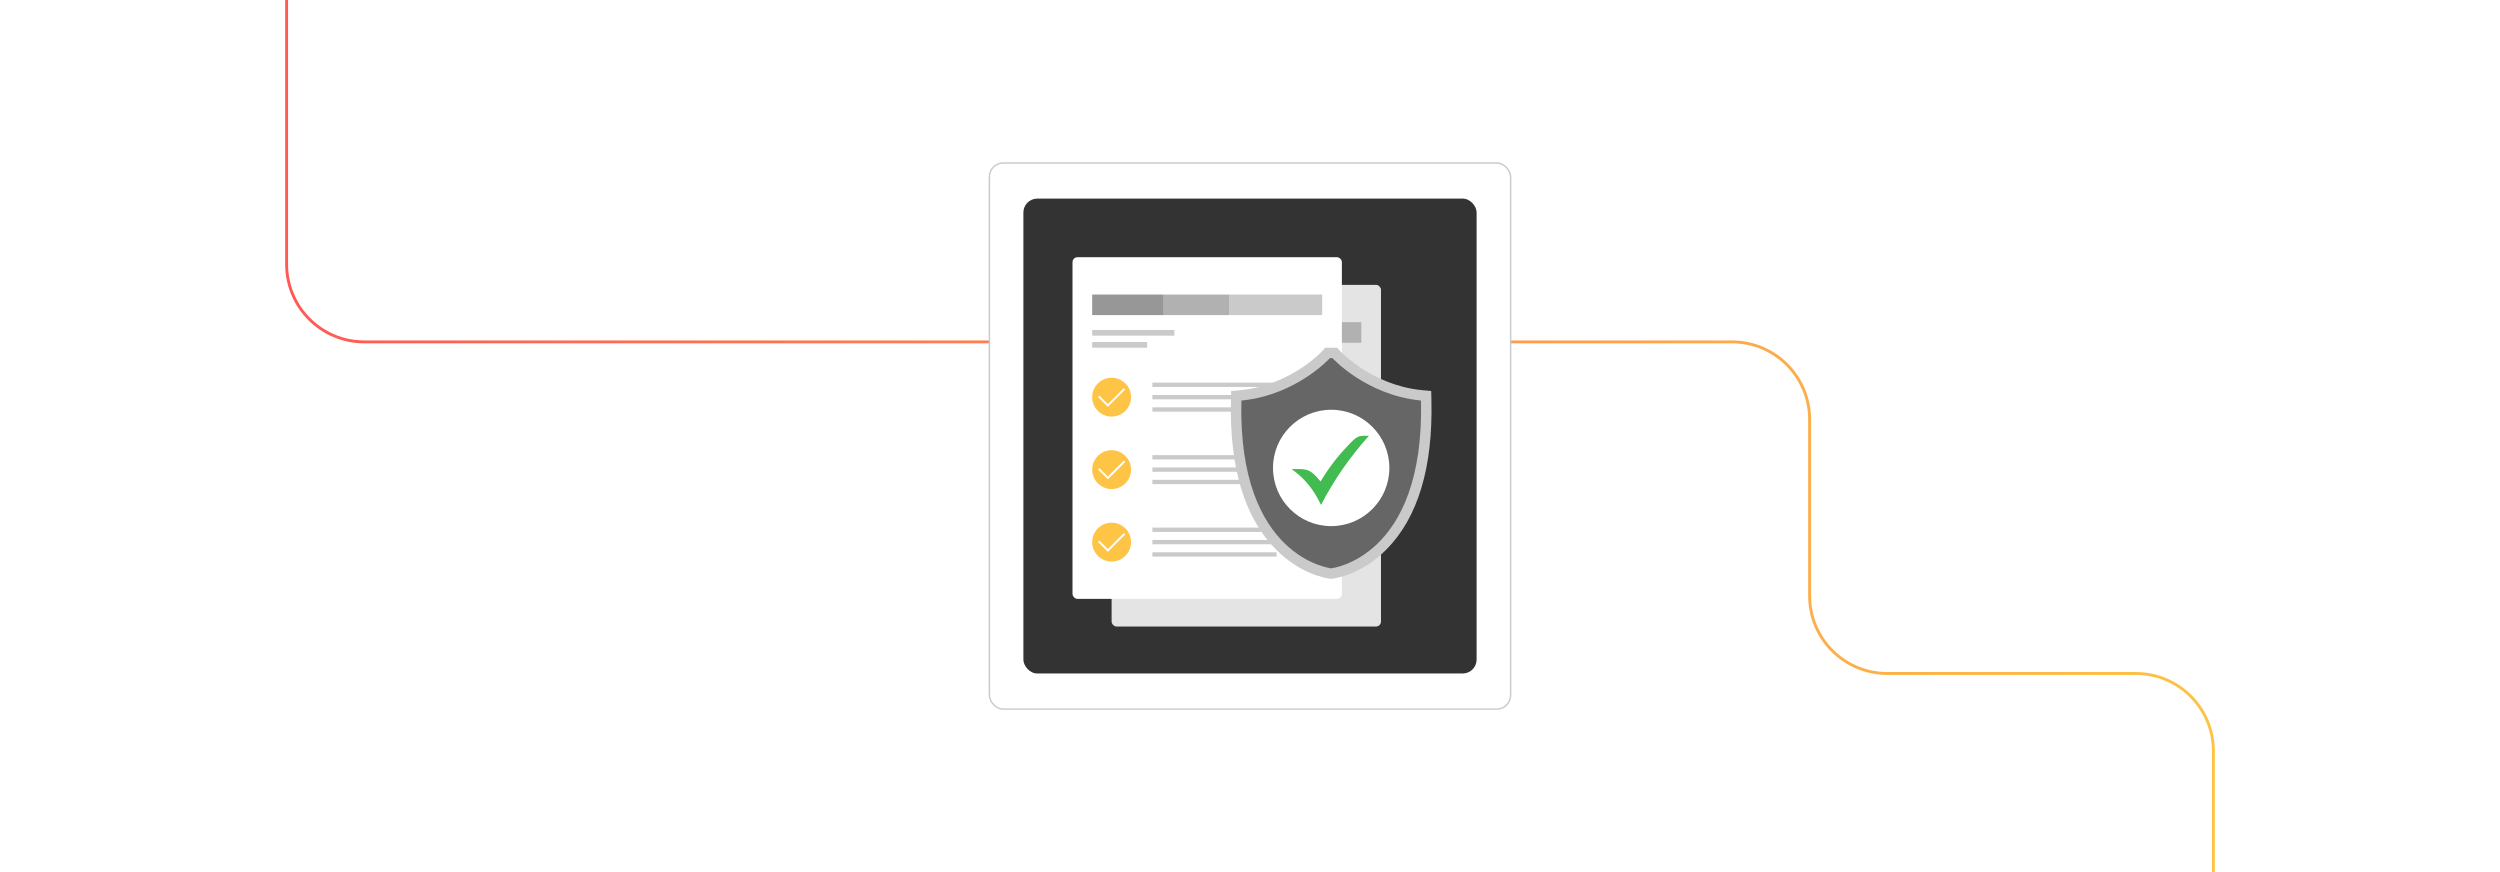 <?xml version="1.0" encoding="UTF-8"?><svg id="Layer_1" xmlns="http://www.w3.org/2000/svg" xmlns:xlink="http://www.w3.org/1999/xlink" viewBox="0 0 860 300"><defs><linearGradient id="linear-gradient" x1="98.096" y1="150" x2="761.904" y2="150" gradientUnits="userSpaceOnUse"><stop offset="0" stop-color="#ff5955"/><stop offset=".999" stop-color="#fdc346"/></linearGradient><filter id="outer-glow-4" filterUnits="userSpaceOnUse"><feOffset dx="0" dy="0"/><feGaussianBlur result="blur" stdDeviation="5"/><feFlood flood-color="#ff5955" flood-opacity=".4"/><feComposite in2="blur" operator="in"/><feComposite in="SourceGraphic"/></filter><filter id="drop-shadow-5" filterUnits="userSpaceOnUse"><feOffset dx="2" dy="2"/><feGaussianBlur result="blur-2" stdDeviation="4"/><feFlood flood-color="#333" flood-opacity=".1"/><feComposite in2="blur-2" operator="in"/><feComposite in="SourceGraphic"/></filter></defs><rect width="860" height="300" rx="5" ry="5" fill="#fff" stroke-width="0"/><path d="M98.596,0v90.911c0,14.745,11.953,26.698,26.698,26.698h470.519c14.745,0,26.698,11.953,26.698,26.698v60.672c0,14.745,11.953,26.698,26.698,26.698h85.497c14.745,0,26.698,11.953,26.698,26.698v41.624" fill="none" stroke="url(#linear-gradient)" stroke-miterlimit="10"/><g filter="url(#outer-glow-4)"><rect x="340.351" y="56.07" width="179.298" height="187.859" rx="4.768" ry="4.768" fill="#fff" stroke="#cacaca" stroke-miterlimit="10" stroke-width=".5"/><rect x="352.045" y="68.322" width="155.911" height="163.356" rx="4.768" ry="4.768" fill="#333" stroke-width="0"/><g filter="url(#drop-shadow-5)"><rect x="380.395" y="95.988" width="92.662" height="117.534" rx="1.707" ry="1.707" fill="#e4e4e4" stroke-width="0"/><rect x="387.162" y="108.831" width="24.629" height="7.072" fill="#979797" stroke-width="0"/><rect x="411.79" y="108.831" width="22.434" height="7.072" fill="#b1b1b1" stroke-width="0"/><rect x="434.224" y="108.831" width="32.066" height="7.072" fill="#b1b1b1" stroke-width="0"/><rect x="387.162" y="121.023" width="28.286" height="1.951" fill="#bbcad2" stroke-width="0"/><rect x="387.162" y="125.169" width="18.898" height="1.951" fill="#bbcad2" stroke-width="0"/><circle cx="393.846" cy="144.132" r="6.685" fill="#bdcbff" stroke-width="0"/><polyline points="389.407 143.85 392.555 146.998 398.286 141.267" fill="none" stroke="#373d75" stroke-miterlimit="10" stroke-width=".662"/><rect x="407.877" y="139.143" width="50.05" height="1.484" fill="#bbcad2" stroke-width="0"/><rect x="407.877" y="143.39" width="45.599" height="1.484" fill="#bbcad2" stroke-width="0"/><rect x="407.877" y="147.637" width="41.576" height="1.484" fill="#bbcad2" stroke-width="0"/><circle cx="393.846" cy="167.131" r="6.685" fill="#bdcbff" stroke-width="0"/><polyline points="389.407 166.848 392.555 169.996 398.286 164.266" fill="none" stroke="#373d75" stroke-miterlimit="10" stroke-width=".662"/><rect x="407.877" y="162.142" width="38.32" height="1.484" fill="#bbcad2" stroke-width="0"/><rect x="407.877" y="166.389" width="46.184" height="1.484" fill="#bbcad2" stroke-width="0"/><rect x="407.877" y="170.635" width="41.429" height="1.484" fill="#bbcad2" stroke-width="0"/><circle cx="393.846" cy="193.995" r="6.685" fill="#bdcbff" stroke-width="0"/><polyline points="389.407 193.712 392.555 196.86 398.286 191.129" fill="none" stroke="#373d75" stroke-miterlimit="10" stroke-width=".662"/><rect x="407.877" y="189.006" width="50.05" height="1.484" fill="#bbcad2" stroke-width="0"/><rect x="407.877" y="193.252" width="41.917" height="1.484" fill="#bbcad2" stroke-width="0"/><rect x="407.877" y="197.499" width="42.709" height="1.484" fill="#bbcad2" stroke-width="0"/><rect x="366.943" y="86.478" width="92.662" height="117.534" rx="1.707" ry="1.707" fill="#fff" stroke-width="0"/><rect x="373.71" y="99.321" width="24.629" height="7.072" fill="#979797" stroke-width="0"/><rect x="398.339" y="99.321" width="22.434" height="7.072" fill="#b1b1b1" stroke-width="0"/><rect x="420.772" y="99.321" width="32.066" height="7.072" fill="#cacaca" stroke-width="0"/><rect x="373.71" y="111.513" width="28.286" height="1.951" fill="#cacaca" stroke-width="0"/><rect x="373.71" y="115.658" width="18.898" height="1.951" fill="#cacaca" stroke-width="0"/><circle cx="380.395" cy="159.553" r="6.685" fill="#fec446" stroke-width="0"/><polyline points="375.955 159.27 379.103 162.418 384.834 156.688" fill="none" stroke="#fff" stroke-miterlimit="10" stroke-width=".662"/><rect x="394.425" y="154.564" width="38.32" height="1.484" fill="#cacaca" stroke-width="0"/><rect x="394.425" y="158.811" width="46.184" height="1.484" fill="#cacaca" stroke-width="0"/><rect x="394.425" y="163.058" width="41.429" height="1.484" fill="#cacaca" stroke-width="0"/><circle cx="380.395" cy="184.484" r="6.685" fill="#fec446" stroke-width="0"/><polyline points="375.955 184.202 379.103 187.35 384.834 181.619" fill="none" stroke="#fff" stroke-miterlimit="10" stroke-width=".662"/><rect x="394.425" y="179.495" width="50.05" height="1.484" fill="#cacaca" stroke-width="0"/><rect x="394.425" y="183.742" width="41.917" height="1.484" fill="#cacaca" stroke-width="0"/><rect x="394.425" y="187.989" width="42.709" height="1.484" fill="#cacaca" stroke-width="0"/><circle cx="380.395" cy="134.622" r="6.685" fill="#fec446" stroke-width="0"/><rect x="394.425" y="129.633" width="50.05" height="1.484" fill="#cacaca" stroke-width="0"/><rect x="394.425" y="133.88" width="45.599" height="1.484" fill="#cacaca" stroke-width="0"/><rect x="394.425" y="138.126" width="41.576" height="1.484" fill="#cacaca" stroke-width="0"/><polyline points="375.955 134.339 379.103 137.487 384.834 131.756" fill="none" stroke="#fff" stroke-miterlimit="10" stroke-width=".662"/></g><path d="M457.469,199.062c-1.658-.213-10.352-1.706-18.676-10.18-10.728-10.923-15.892-28.144-15.347-51.184l.075-3.179,3.563-.348c17.05-1.805,27.624-13.259,27.728-13.375l1.068-1.177h4.092l1.068,1.177c.101.109,10.793,11.582,27.732,13.375l3.559.346.075,3.18c.545,23.04-4.619,40.261-15.348,51.184-8.323,8.475-17.017,9.967-18.676,10.18l-.457.059-.457-.059Z" fill="#cacaca" stroke-width="0"/><path d="M458.383,123.207s11.401,12.562,30.012,14.532c.141.015.282.029.424.043,1.286,54.395-30.972,57.73-30.972,57.73h.158s-32.258-3.335-30.972-57.73c.142-.014.283-.028.424-.043,18.611-1.97,30.012-14.532,30.012-14.532h.914Z" fill="#666" stroke-width="0"/><circle cx="457.927" cy="160.971" r="20.015" fill="#fff" stroke-width="0"/><path d="M459.849,161.967c0-1.062-.861-1.922-1.922-1.922s-1.922.861-1.922,1.922c0,.792.479,1.472,1.163,1.766v2.727c0,.419.34.759.759.759s.759-.34.759-.759v-2.727c.684-.294,1.163-.974,1.163-1.766Z" fill="#fff" stroke-width="0"/><path d="M444.288,161.372c5.224-.069,6.294-.271,9.977,4.24,2.824-4.682,5.963-8.734,9.359-12.269,3.344-3.482,3.37-3.49,7.298-3.432-6.682,7.426-12.136,15.372-16.497,23.79-2.334-5-5.594-9.21-10.137-12.329Z" fill="#42bc50" fill-rule="evenodd" stroke-width="0"/></g></svg>